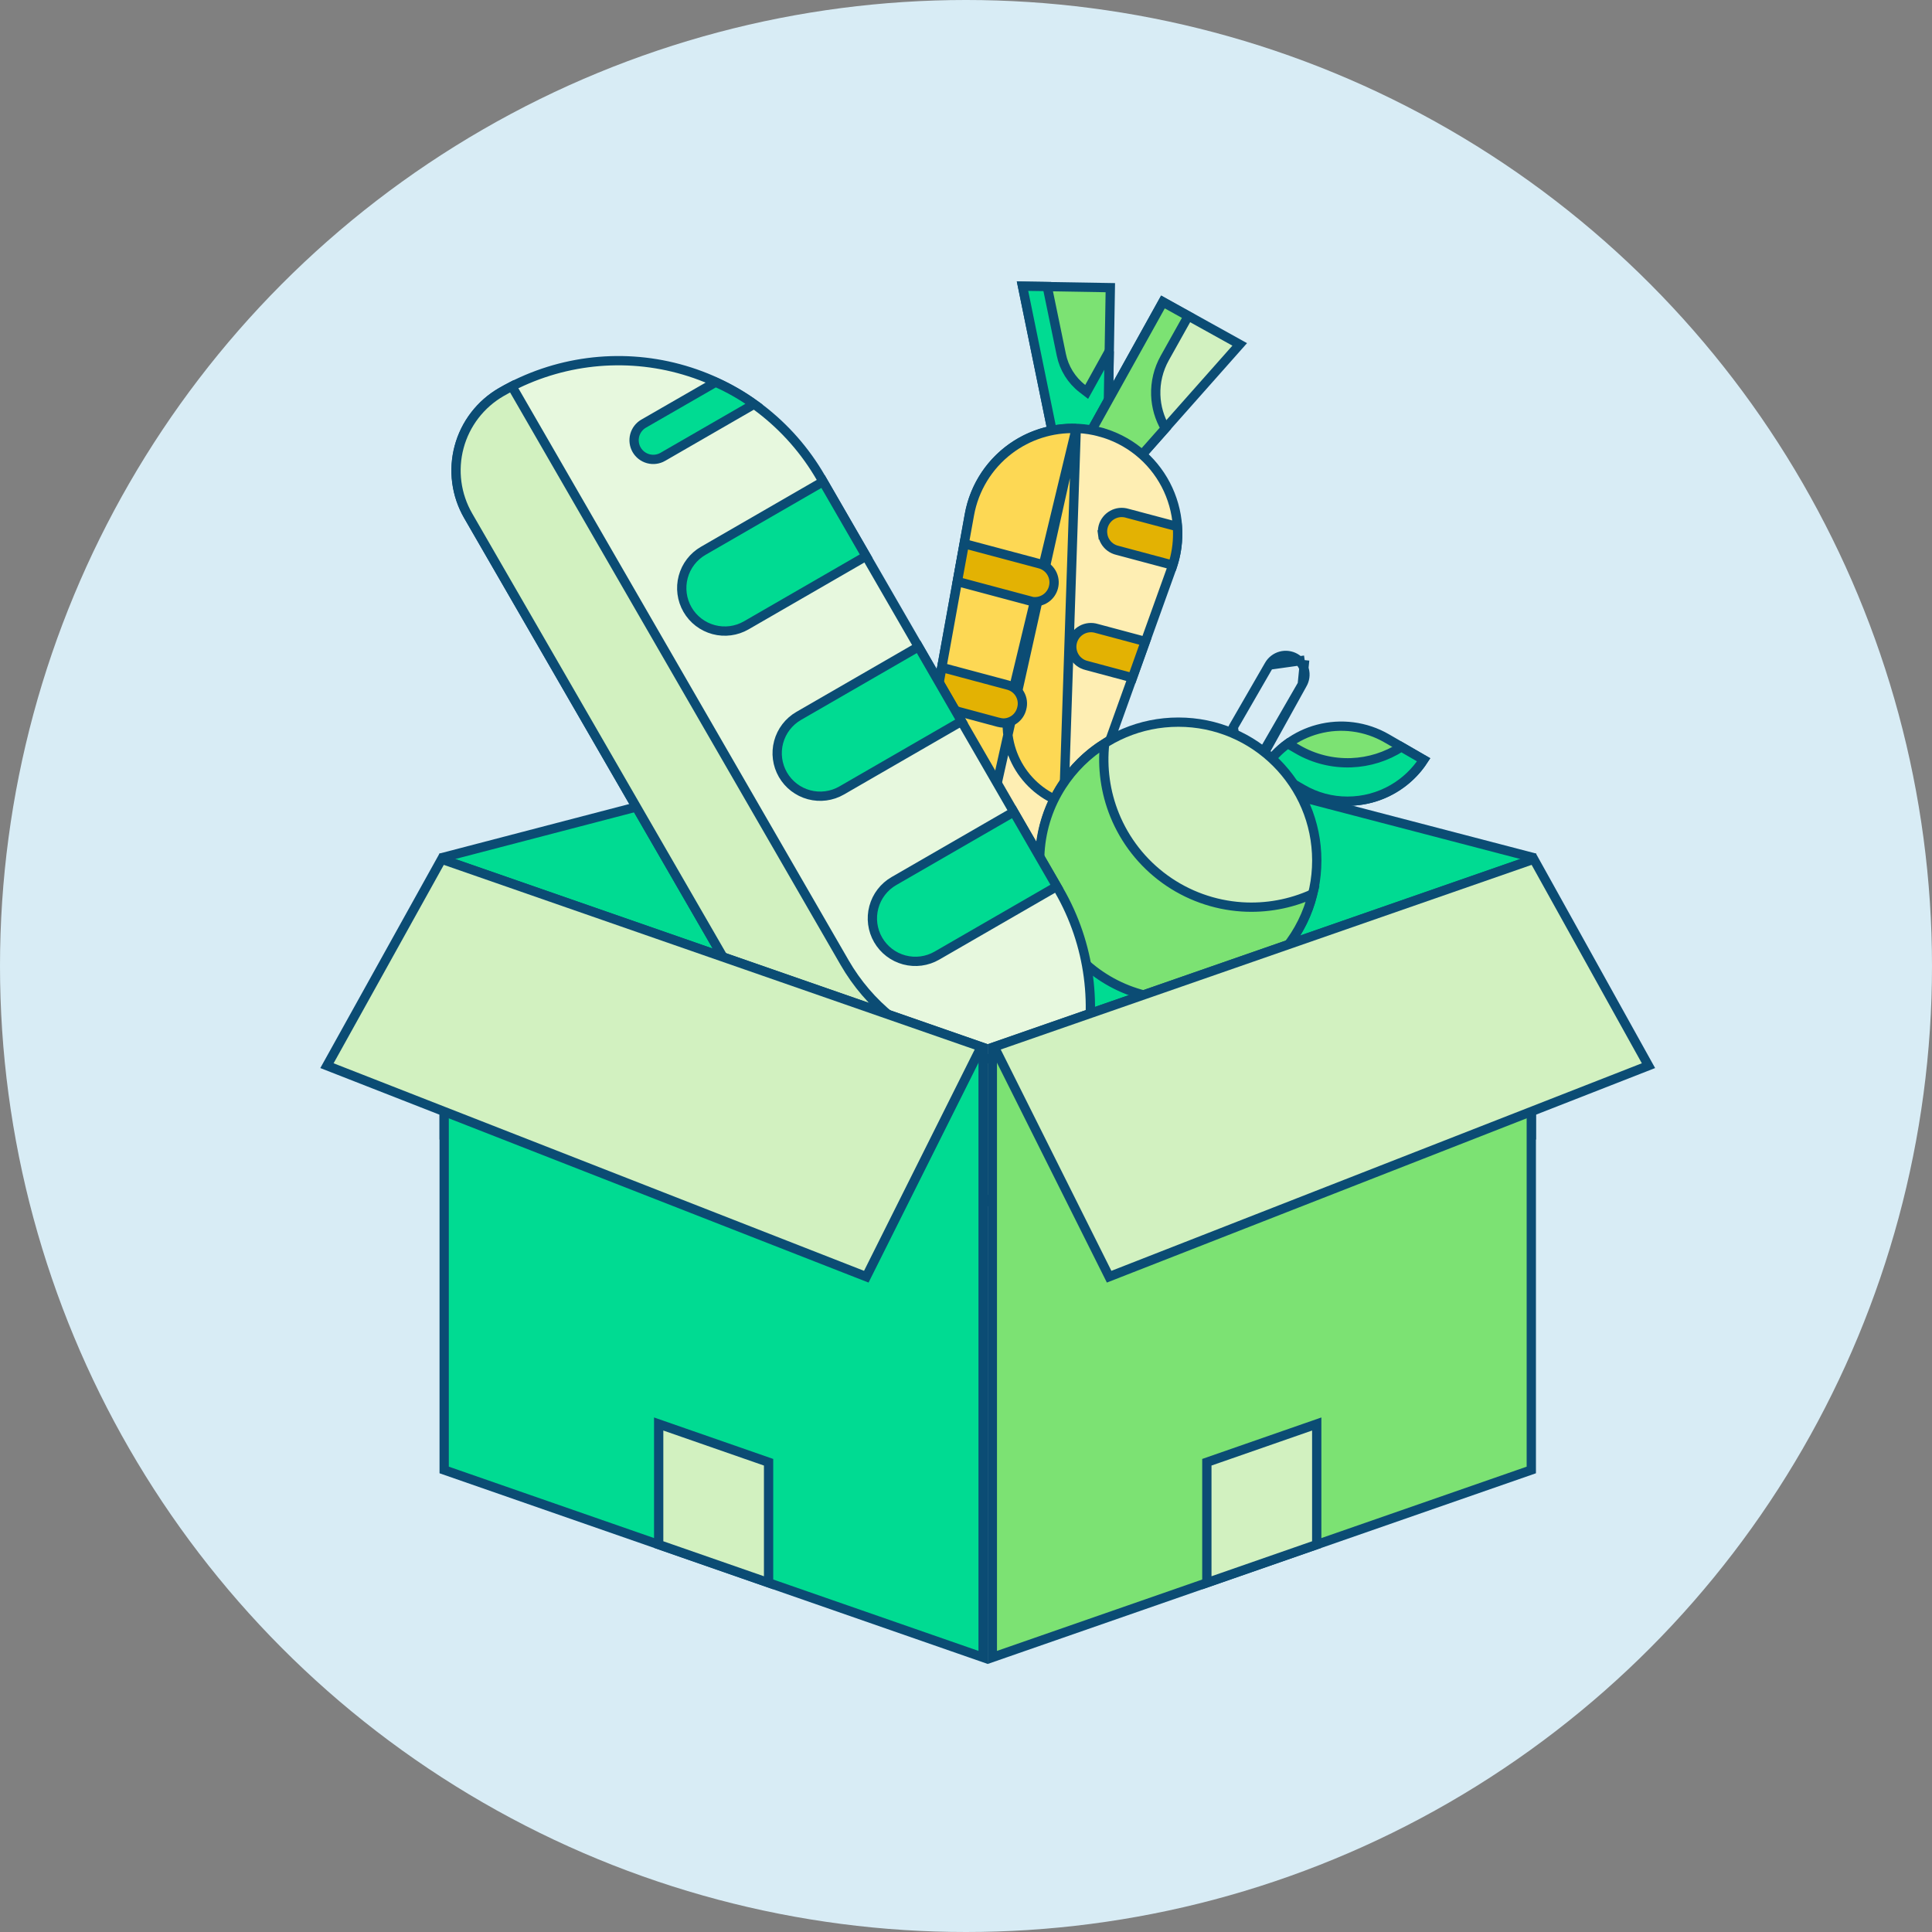 <svg width="104" height="104" viewBox="0 0 104 104" fill="none" xmlns="http://www.w3.org/2000/svg">
<rect x="0" y="0" width="104" height="104" fill="#808080" stroke="none"/>
<circle cx="52" cy="52" r="52" fill="#D8ECF5"/>
<path d="M23.91 61.092V46.138L53.172 38.505L82.434 46.138V61.092H23.91Z" fill="#00DB92" stroke="#0B4C74" stroke-width="0.5"/>
<path d="M59.6 25.614L57.23 26.099L55.042 15.406L59.769 15.485L59.6 25.614Z" fill="#7CE273" stroke="#0B4C74" stroke-width="0.5"/>
<path d="M58.637 20.843L59.709 18.909L59.6 25.619L57.229 26.093L55.042 15.405L56.373 15.424L57.13 19.092C57.276 19.818 57.679 20.467 58.266 20.92L58.496 21.097L58.637 20.843Z" fill="#00DB92" stroke="#0B4C74" stroke-width="0.5"/>
<path d="M57.683 25.102L62.599 16.244L66.734 18.539L59.493 26.706L57.683 25.102Z" fill="#D2F1C0" stroke="#0B4C74" stroke-width="0.5"/>
<path d="M62.604 16.26L63.963 17.015L62.697 19.278L62.697 19.278C62.358 19.885 62.191 20.573 62.215 21.268C62.237 21.899 62.416 22.514 62.733 23.057L59.501 26.705L57.68 25.104L62.604 16.26Z" fill="#7CE273" stroke="#0B4C74" stroke-width="0.5"/>
<path d="M52.179 27.705L52.179 27.705C52.318 26.936 52.615 26.203 53.051 25.554C53.488 24.905 54.054 24.354 54.714 23.936C55.375 23.517 56.115 23.24 56.888 23.122C57.661 23.003 58.45 23.047 59.205 23.249L59.205 23.25C59.961 23.452 60.666 23.808 61.276 24.297C61.887 24.786 62.389 25.396 62.752 26.089C63.114 26.782 63.329 27.543 63.383 28.323C63.436 29.103 63.327 29.886 63.062 30.622L63.062 30.622L56.085 50.042L56.085 50.042C55.751 50.971 55.081 51.74 54.207 52.198C53.332 52.655 52.318 52.767 51.365 52.512C50.412 52.256 49.59 51.652 49.061 50.819C48.533 49.985 48.337 48.984 48.512 48.013L52.179 27.705Z" fill="#FEEEB3" stroke="#0B4C74" stroke-width="0.5"/>
<path d="M51.369 52.509L51.369 52.509C52.321 52.763 53.333 52.651 54.206 52.195C55.08 51.739 55.749 50.971 56.084 50.044L51.369 52.509ZM51.369 52.509C50.416 52.254 49.593 51.651 49.064 50.818C48.534 49.986 48.337 48.985 48.511 48.014C48.511 48.014 48.511 48.014 48.511 48.014L52.186 27.7L52.186 27.7C52.435 26.316 53.193 25.075 54.31 24.222C55.35 23.427 56.632 23.021 57.933 23.068M51.369 52.509L57.933 23.068M58.457 43.442L56.084 50.044L58.457 43.442ZM58.457 43.442C58.052 43.428 57.65 43.355 57.265 43.225L58.457 43.442ZM57.933 23.068L54.342 37.976L54.342 37.977C54.085 39.059 54.243 40.197 54.784 41.169C55.325 42.14 56.21 42.874 57.264 43.225L57.933 23.068Z" fill="#FDD854" stroke="#0B4C74" stroke-width="0.5"/>
<path d="M56.705 31.624L56.705 31.626C56.646 31.844 56.517 32.037 56.338 32.175C56.159 32.313 55.939 32.389 55.713 32.39V32.39L55.708 32.39C55.624 32.392 55.541 32.38 55.462 32.352L55.454 32.35L55.445 32.347L51.537 31.303L51.911 29.268L55.982 30.354C55.982 30.354 55.983 30.354 55.983 30.354C56.113 30.39 56.236 30.451 56.343 30.534C56.45 30.617 56.54 30.721 56.607 30.839C56.674 30.957 56.717 31.087 56.734 31.222C56.751 31.357 56.741 31.493 56.705 31.624ZM54.999 38.142L54.999 38.142L54.997 38.148C54.942 38.369 54.814 38.565 54.635 38.705C54.457 38.844 54.238 38.92 54.013 38.921C53.92 38.917 53.829 38.903 53.74 38.879L53.739 38.879L50.33 37.963L50.702 35.929L54.277 36.885L54.278 36.885C54.408 36.92 54.53 36.98 54.637 37.062C54.744 37.144 54.834 37.246 54.901 37.363C54.968 37.48 55.011 37.609 55.028 37.743C55.045 37.876 55.035 38.012 54.999 38.142ZM58.499 35.825L58.499 35.825L58.491 35.823C58.356 35.791 58.229 35.733 58.117 35.651C58.005 35.569 57.91 35.466 57.839 35.347C57.768 35.228 57.722 35.096 57.703 34.959C57.683 34.821 57.692 34.682 57.728 34.548C57.764 34.414 57.827 34.289 57.912 34.179C57.998 34.07 58.105 33.98 58.226 33.912C58.347 33.845 58.481 33.803 58.619 33.789C58.757 33.775 58.896 33.788 59.029 33.829L59.029 33.829L59.037 33.831L61.654 34.531L60.958 36.484L58.499 35.825ZM61.859 34.588L61.859 34.588L61.859 34.588ZM63.394 28.714L63.394 28.715C63.397 29.295 63.308 29.871 63.13 30.422L60.154 29.627L60.154 29.627L60.147 29.625C60.012 29.594 59.884 29.535 59.772 29.454C59.66 29.372 59.566 29.269 59.495 29.15C59.423 29.031 59.377 28.899 59.358 28.761L59.11 28.796L59.358 28.761C59.339 28.624 59.347 28.484 59.383 28.35C59.419 28.216 59.482 28.091 59.568 27.982C59.653 27.873 59.76 27.782 59.881 27.715C60.002 27.648 60.136 27.606 60.274 27.591C60.412 27.577 60.551 27.591 60.684 27.631L60.684 27.631L60.693 27.634L63.377 28.347C63.388 28.469 63.394 28.591 63.394 28.714Z" fill="#E3B203" stroke="#0B4C74" stroke-width="0.5"/>
<path d="M66.641 40.769L66.766 40.552C66.923 40.643 67.101 40.691 67.282 40.691L66.641 40.769ZM66.641 40.769L66.766 40.552C66.609 40.461 66.479 40.331 66.388 40.174C66.298 40.017 66.25 39.839 66.25 39.658C66.25 39.476 66.298 39.298 66.388 39.141L66.388 39.141M66.641 40.769L66.388 39.141M66.388 39.141L68.313 35.805L68.313 35.805M66.388 39.141L68.313 35.805M68.313 35.805L68.314 35.804M68.313 35.805L68.314 35.804M68.314 35.804C68.381 35.685 68.471 35.581 68.579 35.498C68.687 35.414 68.81 35.353 68.941 35.317C69.073 35.282 69.21 35.272 69.345 35.29C69.48 35.307 69.611 35.352 69.729 35.42C69.847 35.488 69.95 35.579 70.033 35.687L70.231 35.535M68.314 35.804L70.231 35.535M70.231 35.535L70.033 35.687C70.115 35.795 70.176 35.919 70.211 36.05C70.246 36.182 70.254 36.319 70.236 36.454C70.217 36.589 70.172 36.719 70.103 36.837L70.102 36.838M70.231 35.535L70.102 36.838M70.102 36.838L68.178 40.174C68.178 40.174 68.178 40.175 68.178 40.175C68.087 40.332 67.956 40.462 67.799 40.553L67.924 40.769M70.102 36.838L67.924 40.769M67.924 40.769L67.799 40.553C67.642 40.644 67.464 40.691 67.282 40.691L67.924 40.769Z" fill="#00DB92" stroke="#0B4C74" stroke-width="0.5"/>
<path d="M74.644 39.744L76.644 40.899C75.989 41.91 74.98 42.647 73.81 42.96C72.56 43.295 71.227 43.12 70.105 42.472L68.105 41.318C68.76 40.306 69.769 39.569 70.939 39.256C72.19 38.921 73.523 39.096 74.644 39.744Z" fill="#7CE273" stroke="#0B4C74" stroke-width="0.5"/>
<path d="M75.436 40.208L76.633 40.9C76.215 41.547 75.648 42.087 74.979 42.474C74.237 42.903 73.396 43.128 72.54 43.128L72.539 43.128C71.682 43.131 70.84 42.904 70.1 42.47L70.1 42.47L70.099 42.469L68.1 41.314C68.422 40.813 68.835 40.378 69.319 40.03L69.848 40.335C69.848 40.335 69.848 40.336 69.848 40.336C70.724 40.846 71.727 41.096 72.74 41.058C73.7 41.022 74.631 40.728 75.436 40.208Z" fill="#00DB92" stroke="#0B4C74" stroke-width="0.5"/>
<path d="M70.882 46.322C70.882 50.436 67.547 53.77 63.433 53.77C59.319 53.77 55.984 50.436 55.984 46.322C55.984 42.208 59.319 38.873 63.433 38.873C67.547 38.873 70.882 42.208 70.882 46.322Z" fill="#D2F1C0" stroke="#0B4C74" stroke-width="0.5"/>
<path d="M70.662 48.118C70.402 49.177 69.911 50.169 69.224 51.021C68.429 52.005 67.398 52.771 66.227 53.246C65.055 53.722 63.782 53.892 62.527 53.74C61.271 53.589 60.075 53.12 59.051 52.379C58.026 51.638 57.207 50.648 56.67 49.504C56.133 48.359 55.897 47.096 55.982 45.835C56.067 44.574 56.472 43.354 57.158 42.292C57.752 41.372 58.54 40.596 59.465 40.017C59.322 41.322 59.504 42.646 59.998 43.867C60.559 45.252 61.497 46.45 62.707 47.325C63.917 48.2 65.349 48.717 66.838 48.816C68.154 48.903 69.468 48.662 70.662 48.118Z" fill="#7CE273" stroke="#0B4C74" stroke-width="0.5"/>
<path d="M44.18 25.706L57.011 47.93C58.679 50.82 59.131 54.254 58.268 57.477C57.404 60.7 55.296 63.448 52.406 65.116C51.284 65.764 49.952 65.939 48.701 65.604C47.45 65.269 46.384 64.451 45.736 63.329L25.206 27.77C24.559 26.649 24.383 25.316 24.718 24.066C25.053 22.815 25.872 21.748 26.993 21.101C29.883 19.433 33.317 18.98 36.54 19.844C39.763 20.708 42.511 22.816 44.18 25.706Z" fill="#E7F8DE" stroke="#0B4C74" stroke-width="0.5"/>
<path d="M44.307 25.925L46.623 29.937L40.172 33.662C39.64 33.969 39.008 34.052 38.415 33.893C37.821 33.734 37.315 33.346 37.008 32.814C36.701 32.282 36.618 31.65 36.777 31.056C36.936 30.463 37.324 29.957 37.856 29.65L44.307 25.925Z" fill="#00DB92" stroke="#0B4C74" stroke-width="0.5"/>
<path d="M49.444 34.814L51.76 38.826L45.309 42.55C44.777 42.858 44.145 42.941 43.551 42.782C42.958 42.623 42.452 42.235 42.145 41.703C41.838 41.171 41.755 40.538 41.914 39.945C42.073 39.352 42.461 38.846 42.993 38.538L49.444 34.814Z" fill="#00DB92" stroke="#0B4C74" stroke-width="0.5"/>
<path d="M54.569 43.705L56.885 47.717L50.434 51.441C49.902 51.748 49.27 51.831 48.676 51.672C48.083 51.513 47.577 51.125 47.27 50.593C46.963 50.061 46.88 49.429 47.039 48.836C47.198 48.242 47.586 47.736 48.118 47.429L54.569 43.705Z" fill="#00DB92" stroke="#0B4C74" stroke-width="0.5"/>
<path d="M51.364 56.581C53.708 57.333 56.236 57.237 58.51 56.321C58.215 58.071 57.553 59.74 56.565 61.218C55.494 62.819 54.07 64.153 52.401 65.116C51.659 65.543 50.817 65.768 49.96 65.768C49.103 65.768 48.261 65.543 47.518 65.115L47.518 65.115C46.774 64.689 46.159 64.07 45.735 63.325L45.734 63.324L25.204 27.767L25.204 27.767C24.882 27.212 24.674 26.6 24.589 25.964C24.505 25.329 24.547 24.683 24.713 24.064C24.878 23.445 25.165 22.864 25.555 22.356C25.946 21.848 26.433 21.422 26.988 21.102C27.172 20.997 27.361 20.893 27.554 20.792L45.469 51.823C45.469 51.823 45.469 51.823 45.469 51.823C46.775 54.086 48.877 55.782 51.364 56.581Z" fill="#D2F1C0" stroke="#0B4C74" stroke-width="0.5"/>
<path d="M38.522 20.574C39.251 20.896 39.945 21.292 40.592 21.757L35.675 24.594C35.675 24.594 35.675 24.594 35.674 24.595C35.437 24.729 35.157 24.764 34.894 24.693C34.63 24.621 34.406 24.448 34.27 24.212C34.135 23.976 34.098 23.696 34.167 23.433C34.237 23.171 34.407 22.946 34.641 22.808L38.522 20.574Z" fill="#00DB92" stroke="#0B4C74" stroke-width="0.5"/>
<path d="M82.43 46.297V79.129L53.418 89.22V56.388L82.43 46.297Z" fill="#7CE273" stroke="#0B4C74" stroke-width="0.5"/>
<path d="M23.91 46.297L52.922 56.388V89.22L23.91 79.129V46.297Z" fill="#00DB92" stroke="#0B4C74" stroke-width="0.5"/>
<path d="M82.564 46.251L88.738 57.365L59.705 68.725L53.519 56.353L82.564 46.251Z" fill="#D2F1C0" stroke="#0B4C74" stroke-width="0.5"/>
<path d="M52.819 56.353L46.633 68.725L17.6 57.365L23.774 46.251L52.819 56.353Z" fill="#D2F1C0" stroke="#0B4C74" stroke-width="0.5"/>
<path d="M64.965 78.713L70.88 76.654V83.144L64.965 85.202V78.713Z" fill="#D2F1C0" stroke="#0B4C74" stroke-width="0.5"/>
<path d="M35.457 76.654L41.373 78.713V85.202L35.457 83.144V76.654Z" fill="#D2F1C0" stroke="#0B4C74" stroke-width="0.5"/>
</svg>
